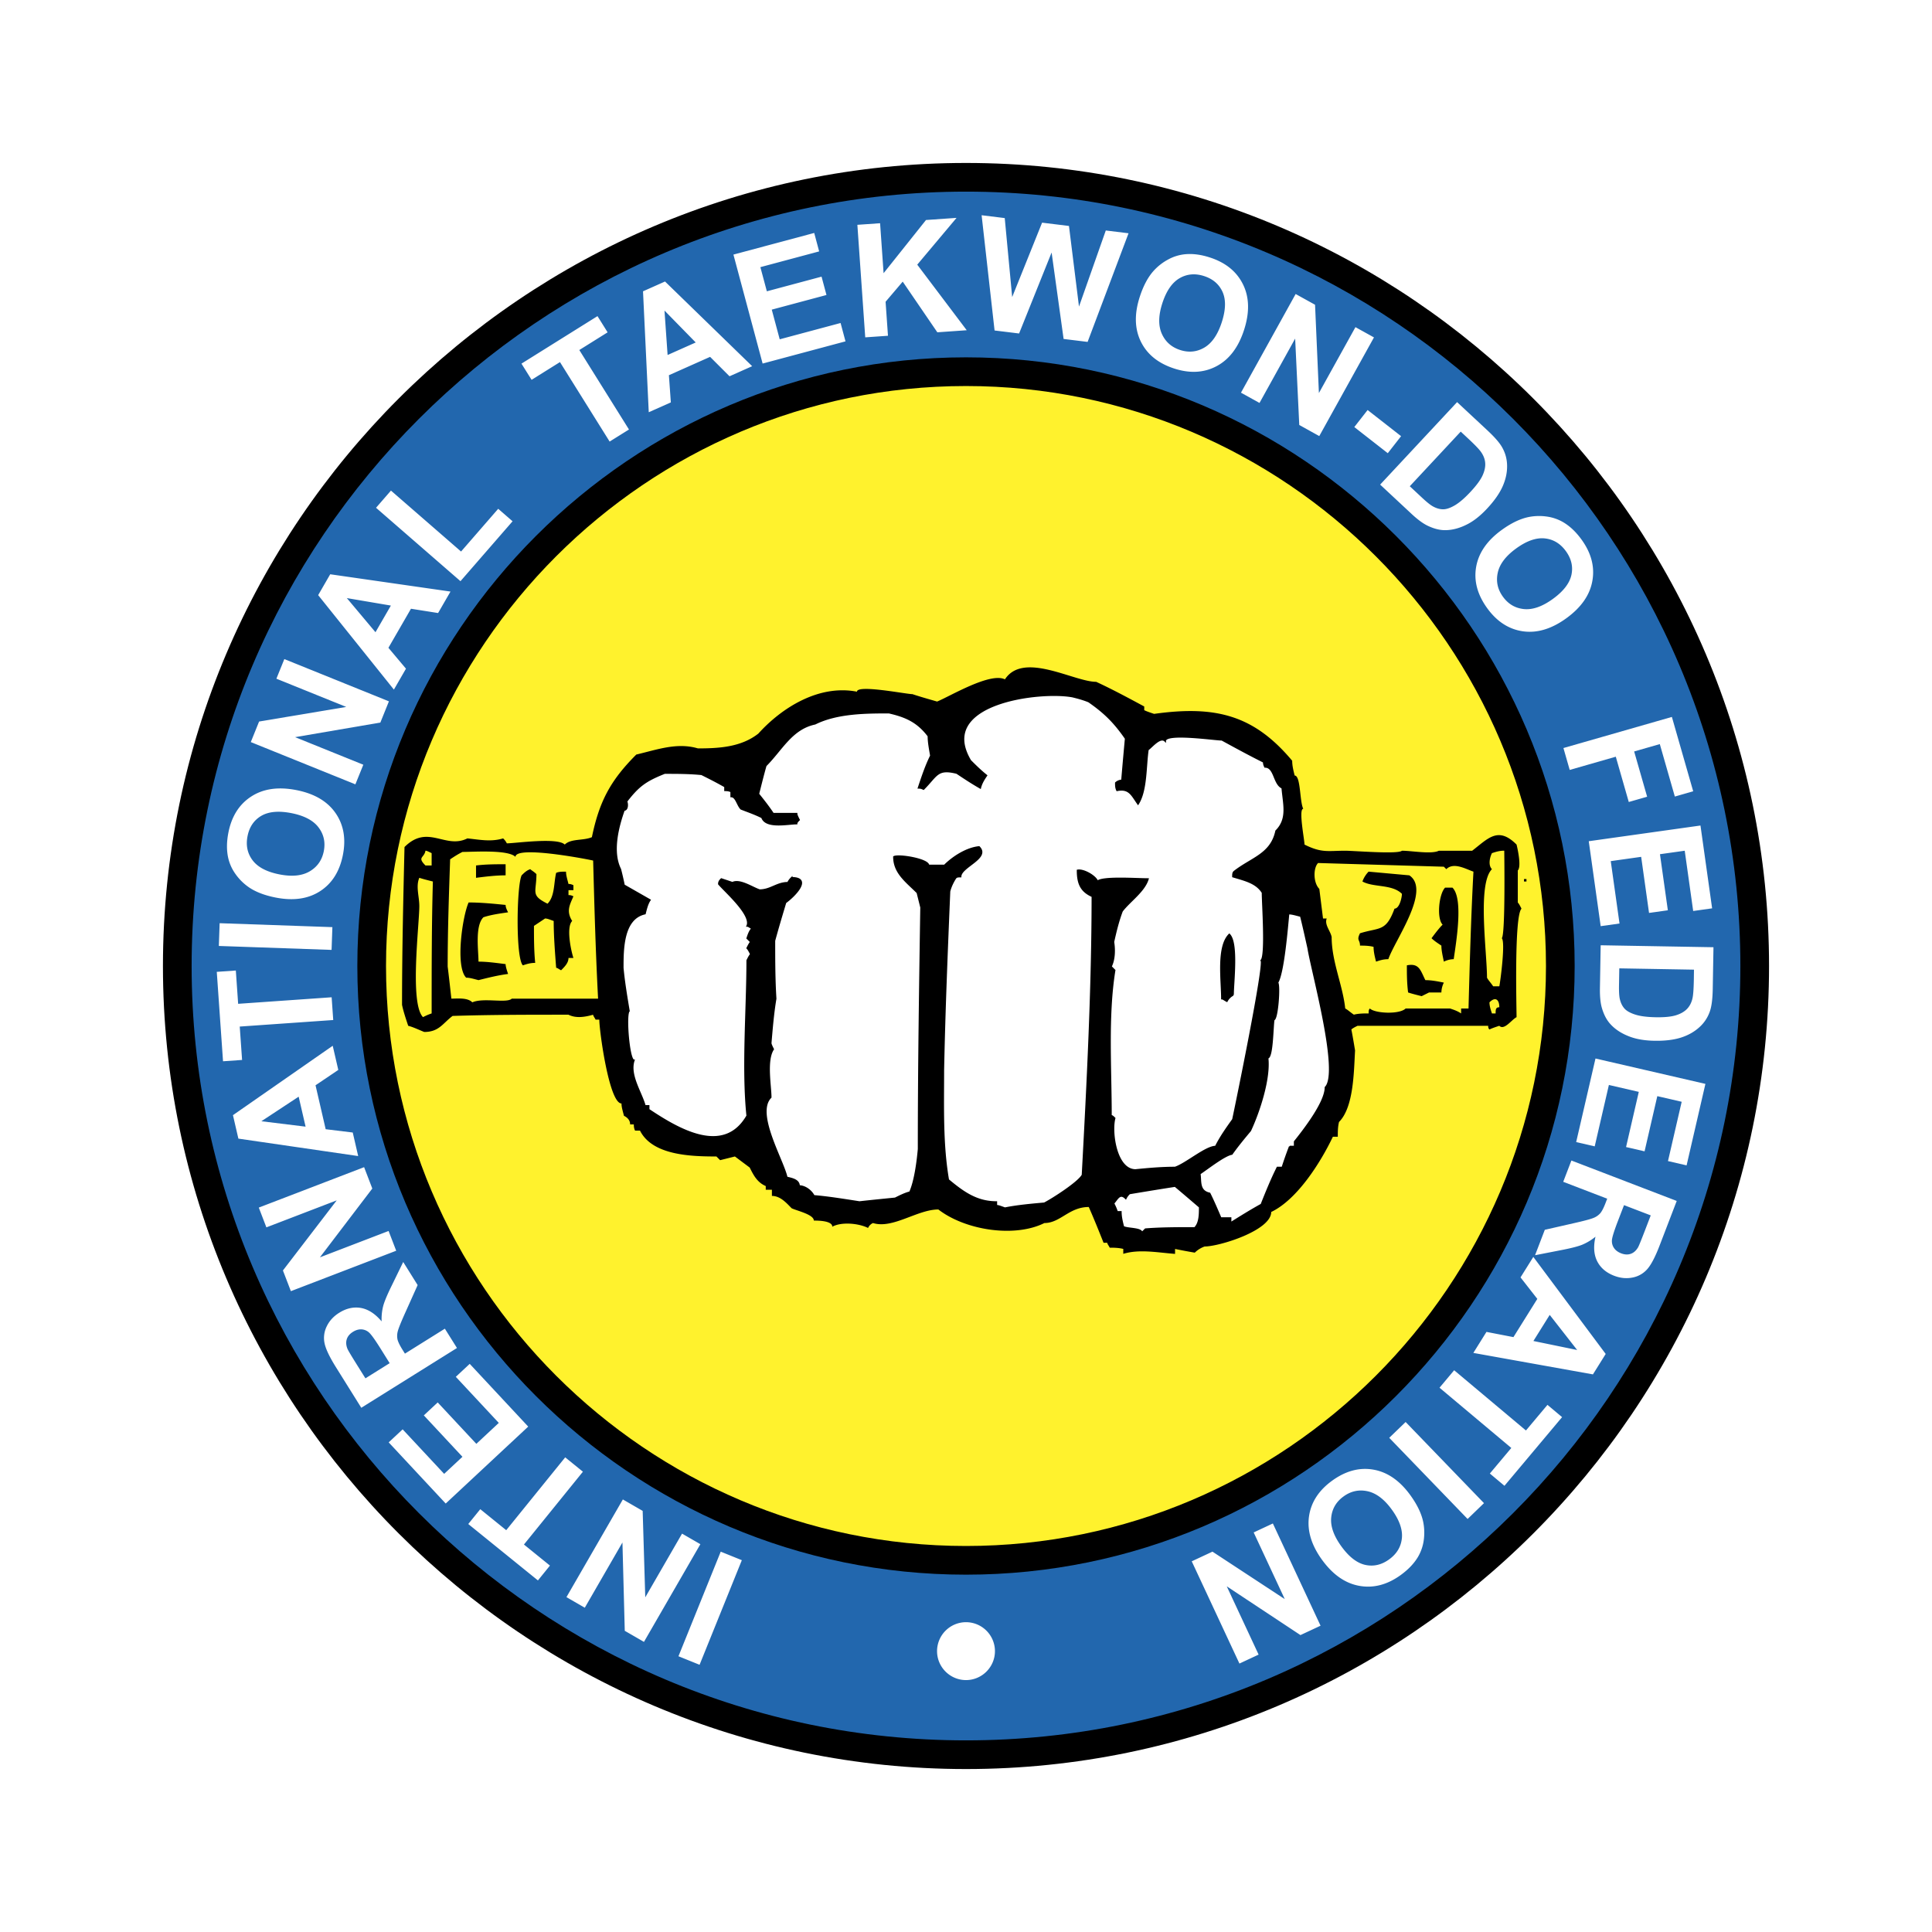 <svg xmlns="http://www.w3.org/2000/svg" width="2500" height="2500" viewBox="0 0 192.756 192.756"><g fill-rule="evenodd" clip-rule="evenodd"><path fill="#fff" d="M0 0h192.756v192.756H0V0z"/><path d="M96.378 17.875c43.237 0 78.505 35.265 78.505 78.503s-35.268 78.505-78.505 78.505c-43.239 0-78.504-35.267-78.504-78.505s35.265-78.503 78.504-78.503z" fill="#2267ae" stroke="#000" stroke-width=".164" stroke-miterlimit="2.613"/><path d="M96.378 36.851c32.786 0 59.528 26.741 59.528 59.527 0 32.787-26.742 59.528-59.528 59.528-32.787 0-59.528-26.741-59.528-59.528s26.741-59.527 59.528-59.527z" fill="#fff22d" stroke="#000" stroke-width=".164" stroke-miterlimit="2.613"/><path d="M112.07 125.096v-.491c-.49-.123-.982-.123-1.352-.123-.123-.246-.246-.369-.246-.492h-.369c-.492-1.23-.984-2.46-1.477-3.567-1.969 0-2.83 1.6-4.428 1.6-2.953 1.476-7.873.737-10.579-1.354-2.091 0-4.551 1.968-6.52 1.354a.958.958 0 0 0-.492.491c-.984-.491-2.706-.614-3.567-.123 0-.614-1.476-.614-1.845-.614 0-.615-1.722-.984-2.214-1.23-.492-.492-1.107-1.23-1.968-1.23v-.614h-.614v-.37c-.861-.368-1.23-1.106-1.6-1.845l-1.477-1.106-1.476.369-.369-.369c-2.583 0-6.396-.123-7.626-2.583h-.492c-.123-.246-.123-.493-.123-.615h-.369c0-.492-.369-.738-.615-.861-.123-.492-.246-.86-.246-1.229-1.23 0-2.214-7.258-2.214-8.365h-.369c-.123-.245-.246-.369-.246-.491-.861.246-1.722.368-2.46 0-3.937 0-7.75 0-11.562.122-.984.738-1.354 1.6-2.83 1.6-.615-.246-1.107-.492-1.599-.615-.246-.738-.492-1.476-.615-2.091 0-5.29.123-10.579.246-15.745 2.337-2.337 4.059.246 6.273-.861 1.23.123 2.337.369 3.567 0 .123.123.246.246.369.492.861 0 5.043-.615 5.781.123.615-.615 1.845-.369 2.706-.738.738-3.567 1.846-5.658 4.429-8.242 2.091-.492 4.059-1.23 6.15-.615 2.091 0 4.305-.123 6.027-1.476 2.337-2.583 6.027-4.92 9.84-4.182 0-.738 4.921.246 5.536.246.738.246 1.599.492 2.46.738 1.23-.492 5.29-2.953 6.767-2.214 1.844-2.829 6.887.246 9.102.246 1.6.738 3.197 1.599 4.797 2.46v.369c.246.123.615.246.984.369 6.15-.861 9.963.124 13.777 4.675 0 .492.123.984.246 1.476.613 0 .49 2.583.859 3.321-.492 0 .123 3.075.123 3.567 1.723.861 2.338.615 4.061.615.861 0 5.289.369 5.658 0 .984 0 2.951.369 3.689 0h3.322c1.598-1.23 2.582-2.46 4.428-.615.123.492.492 2.214.123 2.583v3.198c.123.123.246.369.369.615-.738.738-.492 9.841-.492 10.825-.492.245-1.23 1.353-1.723.86-.369.123-.738.246-.984.369-.123-.123-.123-.246-.123-.369h-13.037c-.246.123-.492.246-.615.369.123.615.246 1.354.369 2.091-.123 2.092-.123 5.659-1.6 7.135-.123.492-.123.983-.123 1.476h-.492c-1.23 2.584-3.566 6.273-6.15 7.504 0 1.845-5.166 3.444-6.643 3.444a2.69 2.69 0 0 0-.984.614 58.896 58.896 0 0 1-1.967-.368v.491c-1.72-.127-3.566-.496-5.166-.004zm1.846-2.091c0-.492-1.477-.369-1.846-.615-.123-.491-.246-.983-.246-1.476h-.369c-.121-.369-.246-.615-.367-.861.367-.369.613-1.107 1.229-.492.123-.246.246-.369.369-.492 1.477-.246 2.953-.492 4.553-.738.736.615 1.598 1.354 2.459 2.092 0 .738 0 1.6-.492 2.091-1.721 0-3.32 0-4.92.123l-.37.368zm8.857-.984v-.492h-.984c-.369-.861-.738-1.723-1.107-2.461-1.107-.246-.861-1.229-.984-1.968.738-.492 2.461-1.845 3.199-1.968.615-.861 1.229-1.6 1.844-2.337.861-1.846 1.969-5.167 1.723-7.258.492 0 .492-3.075.615-3.813.369 0 .615-3.444.369-3.69.615-.983.984-5.658 1.107-6.888.369 0 .738.123 1.229.246.246.983.492 2.091.738 3.198.369 2.337 3.199 12.423 1.723 13.9 0 1.477-2.092 4.182-3.074 5.412v.492h-.492c-.246.615-.492 1.354-.738 2.091h-.492c-.615 1.229-1.107 2.46-1.6 3.69-1.109.616-2.091 1.231-3.076 1.846zm-22.509-1.476c-.371-.123-.615-.246-.861-.246v-.369c-1.969 0-3.322-.984-4.798-2.215-.615-3.566-.492-7.256-.492-10.946.123-6.028.369-11.932.615-17.836.123-.492.369-.984.615-1.353.123-.123.246-.123.492-.123 0-.984 2.953-1.845 1.845-2.952-1.23.123-2.583.984-3.444 1.845h-1.6c0-.614-2.952-1.106-3.444-.86 0 1.599 1.23 2.459 2.337 3.567l.369 1.476c-.123 7.995-.246 15.991-.246 24.109-.123 1.354-.369 3.198-.861 4.305-.492.123-.984.369-1.476.615-1.23.123-2.46.246-3.567.369-1.599-.246-3.075-.492-4.551-.615-.246-.492-.861-.984-1.476-.984 0-.615-.738-.737-1.23-.86-.369-1.722-3.198-6.396-1.599-7.995 0-1.107-.492-3.69.246-4.798-.123-.245-.246-.491-.246-.614.123-1.477.246-2.952.492-4.429-.123-1.969-.123-3.937-.123-5.781.369-1.354.738-2.583 1.107-3.813.861-.615 2.706-2.46.615-2.46a1.698 1.698 0 0 0-.369.492c-1.107 0-1.722.738-2.829.738-.738-.246-1.969-1.107-2.707-.738l-1.107-.369c-.124.123-.246.246-.246.492.615.738 3.321 3.076 2.829 4.182.123 0 .246.123.492.246-.246.246-.369.615-.492.984l.369.369c-.123.123-.246.369-.369.615.123.123.246.369.369.615-.123.123-.246.369-.369.615 0 4.92-.492 10.702 0 15.499-2.337 4.06-6.889 1.353-9.841-.615v-.368h-.369c-.369-1.354-1.599-3.076-1.106-4.552-.492 0-.861-4.551-.492-4.92-.246-1.477-.492-2.953-.615-4.306 0-1.845 0-4.92 2.214-5.412.124-.492.246-.984.492-1.353l-2.583-1.476c-.123-.615-.246-1.107-.369-1.6-.861-1.722-.246-4.182.369-5.904.369 0 .369-.615.246-.861 1.23-1.599 1.968-2.091 3.813-2.829 1.229 0 2.46 0 3.689.123.739.369 1.477.738 2.337 1.23v.369c.123 0 .369 0 .615.123v.492c.492 0 .615.861.984 1.229.615.246 1.354.492 2.091.861.37 1.107 2.583.615 3.444.615 0-.123.123-.246.246-.369-.124-.246-.246-.492-.246-.615h-2.337c-.492-.738-.983-1.353-1.476-1.968.246-.984.493-1.968.739-2.83 1.599-1.599 2.583-3.69 4.919-4.182 2.214-1.107 5.167-1.107 7.38-1.107 1.6.369 2.829.861 3.936 2.337 0 .615.123 1.229.247 1.968-.492.984-.861 2.091-1.23 3.198.123 0 .246 0 .492.123 1.353-1.353 1.353-2.091 3.321-1.599.738.492 1.477.984 2.337 1.476.123-.492.369-.861.615-1.23-.615-.492-1.107-.984-1.599-1.476-3.445-5.781 7.011-7.012 10.208-6.396.492.123.984.246 1.6.492 1.6 1.107 2.582 2.091 3.689 3.69-.123 1.353-.246 2.706-.369 4.183a.93.93 0 0 0-.613.246c0 .246 0 .492.121.738 1.23-.246 1.477.492 2.092 1.353.861-1.353.738-3.813.984-5.412.369-.246 1.23-1.353 1.723-.861 0-.861 4.92-.123 5.658-.123 1.354.738 2.705 1.476 4.182 2.214 0 .123 0 .246.123.492.984 0 .861 1.722 1.723 2.091.123 1.599.615 3.075-.615 4.305-.492 2.337-2.461 2.707-4.182 4.059-.123.123-.123.246-.123.492 1.229.369 2.336.615 2.951 1.599 0 1.107.369 6.273-.123 6.765.369.369-2.459 14.146-2.828 15.868-.615.861-1.23 1.722-1.723 2.706-.984 0-2.953 1.723-4.059 2.091-1.354 0-2.707.123-3.938.246-1.967 0-2.459-3.813-2.092-5.166-.121-.123-.244-.246-.367-.246 0-4.797-.369-9.964.367-14.515l-.367-.369c.367-.738.367-1.722.246-2.46.246-1.107.492-2.091.859-3.075.738-.984 2.215-1.968 2.584-3.198-1.107 0-4.551-.246-5.043.246-.123-.492-1.354-1.23-1.969-1.107 0 1.353.369 2.091 1.477 2.583 0 9.103-.492 18.697-.984 27.8-.369.738-3.074 2.46-3.812 2.829-1.351.122-2.705.245-3.933.491zm-58.06-19.066c-1.354-1.354-.369-9.227-.369-11.071 0-.984-.369-1.968 0-2.829.369.123.861.246 1.353.369-.123 4.305-.123 8.734-.123 13.163-.37.122-.616.244-.861.368zm92.87-.246c-.369-.247-.615-.493-.861-.615-.246-2.338-1.354-4.675-1.354-7.135-.123-.615-.738-1.23-.492-1.845h-.369l-.369-2.952c-.615-.615-.615-2.091-.123-2.583 4.182.124 8.365.246 12.547.369l.246.246c.738-.738 1.969 0 2.707.246-.246 4.551-.369 9.103-.492 13.654h-.738v.492c-.369-.246-.738-.37-1.107-.492h-4.428c-.615.615-3.076.492-3.568 0-.123.122-.123.246-.123.492-.493 0-.986 0-1.476.123zm13.776-.123c-.123-.37-.246-.738-.246-1.107.615-.615.984-.246.984.492-.369 0-.369.245-.369.615h-.369zm-101.726-1.107c-.492-.492-1.476-.369-2.091-.369-.123-1.107-.246-2.215-.369-3.198 0-3.567.123-7.134.246-10.701.369-.246.738-.492 1.229-.738 1.107 0 4.552-.246 5.29.492 0-1.107 6.642.123 7.749.369.123 4.551.246 9.103.492 13.777h-8.61c-.492.491-2.83-.124-3.936.368zm75.28-.123c-.246-.123-.369-.246-.492-.246 0-1.846-.492-5.167.738-6.396.861.861.369 4.797.369 6.027a1.482 1.482 0 0 0-.615.615zm19.434-.492c-.49-.123-.982-.246-1.352-.369-.123-.984-.123-1.846-.123-2.706 1.229-.246 1.354.492 1.844 1.476.615 0 1.23.123 1.846.246a2.317 2.317 0 0 0-.246.984h-1.23l-.739.369zm7.135-.985c-.246-.369-.492-.615-.615-.86 0-2.583-.982-9.349.492-10.825-.369-.369-.246-1.106 0-1.599.369-.123.738-.246 1.23-.246 0 .246.123 8.364-.246 8.733.369.369-.123 4.182-.246 4.797h-.615zm-101.234-.615c-.492-.123-.861-.245-1.23-.245-1.106-1.107-.369-6.15.246-7.504 1.23 0 2.46.123 3.69.246 0 .246.123.492.246.738-.861.123-1.722.246-2.46.492-.861.861-.492 3.321-.492 4.428.861 0 1.722.123 2.706.246 0 .246.123.615.246.983-.984.125-1.968.371-2.952.616zm8.241-.983c-.246-.123-.369-.246-.492-.246-.123-1.599-.246-3.198-.246-4.674-.37-.123-.615-.246-.861-.246l-1.107.738c0 1.23 0 2.46.123 3.69-.492 0-.861.123-1.23.246-.738-.738-.615-7.995-.123-8.979.246-.246.492-.492.861-.615.123.123.369.246.615.492 0 1.845-.615 2.091 1.107 2.952.738-.738.615-2.091.861-3.075.246-.123.615-.123.984-.123 0 .369.123.738.246 1.23.123 0 .246 0 .492.124v.492h-.492v.492c.123 0 .246 0 .492.123-.369.861-.738 1.477-.123 2.46-.615.615-.123 2.952.123 3.69h-.492c0 .49-.369.86-.738 1.229zm81.307-.862c-.123-.492-.246-.984-.246-1.476-.492-.123-.984-.123-1.354-.123 0-.615-.367-.492 0-1.23 1.969-.615 2.584-.123 3.445-2.46.492 0 .738-1.107.738-1.476-.984-.984-2.83-.615-3.938-1.23.123-.369.369-.738.615-.984l4.061.369c2.213 1.476-1.477 6.52-2.092 8.364-.491 0-.86.123-1.229.246zm6.766 0c-.123-.615-.246-1.107-.246-1.599-.369-.246-.738-.492-.984-.738.369-.492.738-.984 1.107-1.354-.615-.615-.369-3.075.246-3.69h.738c1.107 1.107.369 5.413.123 7.134a2.332 2.332 0 0 0-.984.247zm7.996-7.995v-.246h.246v.246h-.246zm-104.556-.369v-1.23c.984-.123 1.968-.123 2.952-.123v1.107c-.985 0-1.968.123-2.952.246zm-5.044-1.23c-.861-.86-.123-.737 0-1.476.123 0 .369.123.615.246v1.229l-.615.001z"/><path d="M96.378 35.652c33.446 0 60.726 27.28 60.726 60.726s-27.279 60.727-60.726 60.727-60.726-27.28-60.726-60.727 27.28-60.726 60.726-60.726zm0 2.862c31.87 0 57.864 25.994 57.864 57.864 0 31.871-25.994 57.865-57.864 57.865-31.871 0-57.865-25.994-57.865-57.865 0-31.87 25.994-57.864 57.865-57.864z"/><path d="M96.378 19.119c42.552 0 77.259 34.707 77.259 77.259 0 42.553-34.707 77.259-77.259 77.259s-77.259-34.706-77.259-77.259c0-42.552 34.707-77.259 77.259-77.259zm0-2.861c44.128 0 80.12 35.992 80.12 80.12s-35.992 80.12-80.12 80.12-80.121-35.992-80.121-80.12 35.993-80.12 80.121-80.12z"/><path d="M74.013 155.66l-4.216 10.436-2.107-.851 4.217-10.436 2.106.851zm-4.137-1.596l-5.628 9.747-1.915-1.105-.232-8.812-3.757 6.509-1.83-1.056 5.628-9.747 1.977 1.141.259 8.625 3.67-6.356 1.828 1.054zm-11.718-7.233l-5.884 7.266 2.594 2.102-1.199 1.48-6.95-5.628 1.199-1.48 2.588 2.096 5.884-7.267 1.768 1.431zm-5.458-4.499l-8.231 7.676-5.69-6.103 1.394-1.299 4.141 4.441 1.824-1.702-3.853-4.132 1.385-1.292 3.854 4.132 2.24-2.09-4.287-4.597 1.388-1.294 5.835 6.26zm-7.109-7.842l-9.545 5.964-2.535-4.058c-.638-1.021-1.014-1.815-1.131-2.384a2.582 2.582 0 0 1 .219-1.682c.266-.552.681-1.003 1.245-1.355.715-.448 1.44-.607 2.17-.479.728.131 1.417.576 2.061 1.34a5.321 5.321 0 0 1 .156-1.534c.122-.454.409-1.141.864-2.063l1.134-2.33 1.439 2.304-1.208 2.692c-.432.959-.687 1.588-.767 1.892a1.76 1.76 0 0 0-.036.828c.057.249.223.594.5 1.037l.243.39 3.984-2.489 1.207 1.927zm-6.714 1.514l-.89-1.426c-.578-.924-.977-1.479-1.199-1.66a1.236 1.236 0 0 0-.742-.288c-.271-.009-.551.073-.837.252-.322.201-.525.449-.616.745-.091.293-.064.614.079.961.076.168.358.643.847 1.426l.939 1.502 2.419-1.512zm.652-11.218l-10.508 4.033-.793-2.064 5.365-6.994-7.016 2.693-.757-1.973 10.507-4.033.818 2.132-5.227 6.864 6.852-2.63.759 1.972zm-6.334-20.45l.557 2.41-2.271 1.532 1.012 4.384 2.701.329.542 2.349-11.953-1.74-.541-2.341 9.953-6.923zm-3.397 5.079l-3.721 2.45 4.412.541-.691-2.991zm3.449-7.647l-9.328.652.234 3.33-1.901.133-.624-8.922 1.901-.133.231 3.322 9.328-.652.159 2.27zm-.165-6.997l-11.248-.393.079-2.271 11.249.393-.08 2.271zm-5.555-5.218c-1.127-.22-2.039-.57-2.736-1.056a5.34 5.34 0 0 1-1.316-1.324 4.43 4.43 0 0 1-.716-1.621c-.159-.747-.149-1.566.025-2.467.317-1.629 1.075-2.833 2.276-3.613 1.197-.781 2.697-.997 4.496-.647 1.785.347 3.085 1.104 3.904 2.27.818 1.166 1.07 2.56.755 4.18-.319 1.644-1.076 2.854-2.265 3.628-1.191.776-2.665.991-4.423.65zm.372-2.312c1.25.243 2.255.137 3.013-.315.758-.453 1.222-1.124 1.395-2.014.172-.888-.004-1.68-.536-2.375-.53-.693-1.434-1.165-2.715-1.415-1.266-.245-2.264-.151-2.997.28-.73.435-1.185 1.112-1.363 2.03-.18.921-.007 1.724.514 2.409.521.684 1.415 1.152 2.689 1.4zm7.558-8.987l-10.435-4.217.828-2.05 8.694-1.457-6.968-2.815.792-1.958 10.435 4.216-.854 2.116-8.505 1.457 6.805 2.75-.792 1.958zm9.489-19.234l-1.237 2.142-2.706-.428-2.25 3.897 1.751 2.083-1.205 2.086-7.555-9.424 1.202-2.082 12 1.726zm-5.948 1.397l-4.393-.745 2.857 3.404 1.536-2.659zm6.944-2.433l-8.425-7.324 1.489-1.714L46 55.026l3.707-4.264 1.432 1.245-5.197 5.977zm14.881-13.93l-4.955-7.929-2.831 1.769-1.01-1.615 7.585-4.74 1.01 1.616-2.824 1.766 4.955 7.929-1.93 1.204zm14.221-7.52l-2.259 1.006-1.938-1.937-4.11 1.831.193 2.713-2.203.981-.573-12.065 2.196-.978 8.694 8.449zm-5.632-2.366l-3.116-3.185.311 4.434 2.805-1.249zm6.675 2.103L73.174 25.4l8.06-2.159.493 1.841-5.864 1.571.646 2.41 5.458-1.462.49 1.83-5.458 1.461.793 2.96 6.073-1.627.49 1.832-8.268 2.214zm10.238-2.615l-.785-11.227 2.267-.158.349 4.985 4.231-5.306 3.048-.213-3.921 4.668 4.937 6.542-2.933.206-3.454-5.055-1.709 2.007.238 3.393-2.268.158zm12.904-.684l-1.293-11.499 2.307.284.742 7.88 2.984-7.423 2.682.329 1 8.044 2.674-7.593 2.27.279-4.084 10.838-2.395-.294-1.197-8.625-3.244 8.079-2.446-.299zm14.488-3.365c.354-1.091.812-1.954 1.381-2.587.42-.464.912-.848 1.475-1.145a4.415 4.415 0 0 1 1.693-.512c.762-.067 1.574.042 2.445.326 1.58.513 2.682 1.411 3.311 2.699.629 1.285.66 2.799.094 4.541-.561 1.73-1.471 2.928-2.729 3.599-1.256.669-2.67.749-4.24.239-1.594-.517-2.701-1.414-3.326-2.689-.624-1.279-.657-2.769-.104-4.471zm2.248.651c-.393 1.211-.41 2.222-.055 3.029.357.808.967 1.35 1.828 1.63.859.28 1.668.201 2.424-.242.752-.442 1.33-1.282 1.734-2.522.398-1.227.428-2.229.088-3.008-.344-.778-.959-1.312-1.85-1.601-.893-.29-1.709-.217-2.453.216-.742.434-1.316 1.264-1.716 2.498zm7.847 8.919l5.455-9.844 1.936 1.072.385 8.807 3.645-6.573 1.848 1.024-5.457 9.844-1.996-1.107-.41-8.619-3.557 6.42-1.849-1.024zm11.307 3.43l1.328-1.7 3.34 2.609-1.328 1.699-3.34-2.608zm10.256-2.489l3.037 2.833c.684.637 1.156 1.176 1.42 1.617.35.592.527 1.231.531 1.916.008.683-.145 1.372-.455 2.065-.312.694-.826 1.425-1.547 2.197-.631.677-1.26 1.183-1.887 1.517-.762.406-1.508.618-2.236.63-.551.014-1.143-.13-1.779-.431-.477-.224-1.02-.624-1.635-1.198l-3.127-2.915 7.678-8.231zm.361 2.943l-5.082 5.451 1.238 1.156c.465.433.824.721 1.08.859.332.184.662.28.99.285.328.006.721-.126 1.176-.39.455-.264.982-.715 1.574-1.351.594-.636.99-1.176 1.197-1.621.205-.447.297-.86.271-1.237-.023-.381-.16-.749-.408-1.106-.182-.269-.613-.718-1.291-1.351l-.745-.695zm4.082 9.818c.928-.675 1.807-1.102 2.637-1.283a5.39 5.39 0 0 1 1.867-.059 4.438 4.438 0 0 1 1.672.583c.654.393 1.248.959 1.787 1.701.975 1.342 1.34 2.717 1.09 4.128-.244 1.409-1.109 2.653-2.592 3.73-1.471 1.068-2.912 1.503-4.322 1.308-1.41-.197-2.602-.964-3.572-2.299-.984-1.354-1.354-2.732-1.109-4.131.245-1.401 1.093-2.626 2.542-3.678zm1.438 1.849c-1.031.748-1.641 1.557-1.826 2.418-.186.864-.012 1.66.521 2.393.531.732 1.23 1.144 2.104 1.229.869.084 1.83-.255 2.885-1.021 1.043-.758 1.656-1.553 1.84-2.383.18-.831-.006-1.625-.555-2.381-.553-.759-1.256-1.181-2.113-1.267-.856-.086-1.807.249-2.856 1.012zm4.728 19.903l10.82-3.103 2.127 7.418-1.832.525-1.5-5.232-2.559.734 1.295 4.516-1.832.526-1.295-4.518-4.598 1.319-.626-2.185zm2.526 9.297l11.146-1.566 1.162 8.263-1.889.265-.844-6.013-2.471.347.787 5.595-1.877.263-.785-5.595-3.035.427.875 6.225-1.879.264-1.19-8.475zm12.443 10.577l-.072 4.152c-.016.936-.1 1.647-.252 2.137a3.73 3.73 0 0 1-1.068 1.678c-.502.463-1.117.811-1.84 1.045-.725.23-1.611.339-2.668.32-.924-.017-1.721-.146-2.389-.388-.812-.294-1.469-.707-1.963-1.239-.379-.4-.67-.938-.871-1.612-.152-.504-.219-1.175-.205-2.016l.074-4.273 11.254.196zm-1.945 2.238l-7.451-.13-.029 1.694c-.01.635.016 1.094.084 1.378.086.368.234.678.451.926.215.247.576.449 1.076.612.5.162 1.188.252 2.057.267.871.016 1.537-.051 2.008-.195.469-.146.836-.355 1.1-.625.268-.273.449-.621.549-1.045.078-.315.123-.936.141-1.863l.014-1.019zm-9.826 8.864l10.967 2.532-1.877 8.13-1.857-.429 1.367-5.916-2.432-.562-1.27 5.505-1.848-.426 1.271-5.505-2.984-.689-1.414 6.125-1.85-.427 1.927-8.338zm-2.403 10.178l10.508 4.033-1.715 4.467c-.432 1.123-.84 1.901-1.225 2.338a2.583 2.583 0 0 1-1.475.838c-.602.119-1.209.06-1.83-.179-.789-.303-1.354-.786-1.689-1.445-.334-.659-.393-1.479-.17-2.451a5.348 5.348 0 0 1-1.32.798c-.436.177-1.156.359-2.168.553l-2.543.497.973-2.537 2.877-.655c1.027-.232 1.684-.407 1.973-.526a1.77 1.77 0 0 0 .684-.47c.164-.196.34-.535.527-1.024l.164-.428-4.387-1.685.816-2.124zm5.25 4.452l-.604 1.567c-.391 1.018-.592 1.67-.605 1.956-.012.286.062.542.219.767.154.222.389.396.705.518.354.136.674.149.965.045.289-.104.529-.318.721-.643.088-.162.297-.674.629-1.534l.635-1.654-2.665-1.022zm-15.033 14.743l1.309-2.097 2.691.521 2.383-3.815-1.676-2.143 1.277-2.044 7.221 9.682-1.273 2.038-11.932-2.142zm5.992-1.189l4.365.898-2.738-3.502-1.627 2.604zm-7.906 2.918l7.162 6.01 2.146-2.557 1.459 1.225-5.748 6.851-1.459-1.224 2.141-2.552-7.162-6.01 1.461-1.743zm-4.842 5.163l7.818 8.096-1.635 1.579-7.818-8.097 1.635-1.578zm.465 7.296c.674.929 1.102 1.808 1.281 2.639.129.613.148 1.236.061 1.866a4.488 4.488 0 0 1-.582 1.673c-.393.653-.961 1.247-1.703 1.787-1.342.974-2.717 1.338-4.127 1.09-1.41-.246-2.652-1.11-3.73-2.592-1.068-1.472-1.502-2.912-1.307-4.324.197-1.409.963-2.601 2.299-3.571 1.354-.984 2.732-1.354 4.131-1.109 1.4.245 2.624 1.094 3.677 2.541zm-1.85 1.437c-.748-1.029-1.557-1.639-2.418-1.825-.863-.186-1.66-.012-2.393.521-.732.531-1.143 1.231-1.229 2.104-.086.868.254 1.83 1.021 2.886.758 1.043 1.551 1.655 2.381 1.839.832.18 1.625-.005 2.383-.555.76-.553 1.18-1.256 1.266-2.113.087-.855-.247-1.807-1.011-2.857zm-11.861 1.391l4.758 10.2-2.006.936-7.352-4.865 3.178 6.812-1.914.893-4.758-10.2 2.068-.965 7.213 4.735-3.102-6.652 1.915-.894zM96.378 161.846a2.894 2.894 0 0 1 2.888 2.889c0 1.59-1.297 2.887-2.888 2.887s-2.888-1.297-2.888-2.887a2.894 2.894 0 0 1 2.888-2.889z" fill="#fff"/><path d="M122.404 99.88c-.246-.123-.369-.246-.492-.246 0-1.845-.492-5.167.738-6.396.859.861.369 4.797.369 6.027a1.482 1.482 0 0 0-.615.615zm-22.14 20.665c-.371-.123-.615-.246-.863-.246v-.369c-1.967 0-3.32-.984-4.796-2.215-.615-3.566-.492-7.257-.492-10.946.123-6.028.369-11.932.615-17.837.123-.492.369-.984.615-1.353.123-.123.246-.123.492-.123 0-.984 2.953-1.845 1.845-2.952-1.23.123-2.583.984-3.444 1.845h-1.6c0-.614-2.952-1.106-3.444-.86 0 1.599 1.23 2.459 2.337 3.567l.369 1.476c-.123 7.996-.246 15.991-.246 24.11-.123 1.354-.369 3.197-.861 4.305-.492.123-.984.369-1.476.615-1.23.123-2.46.246-3.567.369-1.599-.246-3.075-.492-4.551-.615-.246-.492-.861-.984-1.477-.984 0-.615-.738-.737-1.229-.86-.369-1.723-3.199-6.396-1.6-7.995 0-1.107-.491-3.69.246-4.798-.123-.245-.246-.491-.246-.614.124-1.477.246-2.953.492-4.429-.123-1.968-.123-3.937-.123-5.781.369-1.353.739-2.583 1.107-3.813.861-.615 2.706-2.46.615-2.46a1.698 1.698 0 0 0-.369.492c-1.107 0-1.723.738-2.829.738-.738-.246-1.969-1.107-2.707-.738l-1.107-.369c-.123.123-.247.246-.247.492.615.738 3.322 3.076 2.83 4.182.123 0 .246.124.492.246-.246.247-.369.615-.492.984l.369.369c-.123.124-.246.369-.369.615.123.123.246.369.369.615-.123.123-.246.369-.369.615 0 4.92-.492 10.701 0 15.499-2.337 4.06-6.889 1.353-9.84-.616v-.367h-.37c-.369-1.354-1.599-3.075-1.106-4.552-.492 0-.861-4.551-.492-4.92-.246-1.477-.492-2.953-.615-4.306 0-1.846 0-4.92 2.214-5.413.124-.492.246-.984.493-1.353l-2.584-1.476a32.101 32.101 0 0 0-.369-1.599c-.861-1.722-.247-4.182.369-5.905.369 0 .369-.615.246-.861 1.229-1.599 1.968-2.091 3.813-2.829 1.229 0 2.46 0 3.689.123.738.369 1.477.738 2.337 1.23v.369c.124 0 .369 0 .615.123v.493c.492 0 .615.861.984 1.23.615.246 1.353.492 2.092.861.369 1.107 2.583.614 3.443.614 0-.123.124-.246.246-.369-.123-.246-.246-.492-.246-.615h-2.337c-.492-.738-.984-1.353-1.476-1.968.246-.984.492-1.968.738-2.829 1.599-1.599 2.583-3.69 4.919-4.182 2.215-1.107 5.167-1.107 7.38-1.107 1.599.369 2.829.861 3.936 2.337 0 .615.124 1.23.246 1.968-.492.984-.861 2.091-1.23 3.198.123 0 .246 0 .492.123 1.353-1.353 1.353-2.091 3.321-1.599.738.492 1.477.984 2.337 1.476.123-.492.369-.861.615-1.23-.615-.492-1.107-.984-1.6-1.476-3.444-5.781 7.012-7.012 10.209-6.396.492.123.984.246 1.6.492 1.6 1.107 2.582 2.091 3.689 3.69-.123 1.354-.246 2.706-.369 4.183a.934.934 0 0 0-.613.246c0 .246 0 .492.121.738 1.23-.246 1.477.492 2.092 1.353.861-1.353.738-3.813.984-5.412.369-.246 1.23-1.353 1.723-.861 0-.861 4.92-.124 5.658-.124 1.354.738 2.705 1.477 4.182 2.215 0 .123 0 .246.123.492.984 0 .861 1.722 1.723 2.091.123 1.599.615 3.075-.615 4.305-.492 2.337-2.461 2.707-4.182 4.059-.123.123-.123.245-.123.492 1.23.369 2.336.615 2.951 1.599 0 1.107.369 6.273-.123 6.765.369.369-2.459 14.146-2.828 15.868-.615.861-1.23 1.722-1.723 2.706-.984 0-2.953 1.723-4.059 2.091-1.354 0-2.707.123-3.938.246-1.967 0-2.459-3.813-2.092-5.166-.121-.123-.246-.246-.367-.246 0-4.798-.369-9.964.367-14.515l-.367-.369c.367-.738.367-1.723.246-2.46.246-1.106.49-2.091.859-3.075.738-.984 2.215-1.969 2.584-3.198-1.107 0-4.551-.246-5.043.246-.123-.492-1.354-1.229-1.969-1.107 0 1.353.369 2.091 1.477 2.583 0 9.103-.492 18.697-.984 27.8-.369.738-3.074 2.46-3.812 2.829-1.348.121-2.702.244-3.93.49zm22.509 1.476v-.491h-.984c-.369-.861-.738-1.723-1.107-2.461-1.107-.246-.861-1.23-.984-1.968.738-.492 2.461-1.846 3.199-1.968.613-.861 1.229-1.6 1.844-2.337.861-1.846 1.969-5.167 1.723-7.258.492 0 .492-3.075.615-3.813.369 0 .615-3.443.369-3.69.615-.983.984-5.658 1.107-6.888.369 0 .736.124 1.229.246.246.984.492 2.091.738 3.198.369 2.337 3.199 12.424 1.723 13.9 0 1.477-2.092 4.182-3.074 5.412v.492h-.492a39.983 39.983 0 0 0-.738 2.091h-.492c-.615 1.229-1.107 2.46-1.6 3.69-1.109.615-2.091 1.23-3.076 1.845zm-8.857.984c0-.492-1.477-.369-1.846-.614-.123-.492-.246-.984-.246-1.477h-.369c-.121-.369-.246-.615-.367-.861.367-.369.615-1.107 1.229-.492.123-.246.246-.368.369-.492 1.477-.246 2.953-.491 4.553-.738.736.615 1.598 1.354 2.459 2.092 0 .738 0 1.599-.492 2.091-1.721 0-3.32 0-4.92.123l-.37.368z" fill="#fff" stroke="#000" stroke-width=".164" stroke-miterlimit="2.613"/></g></svg>